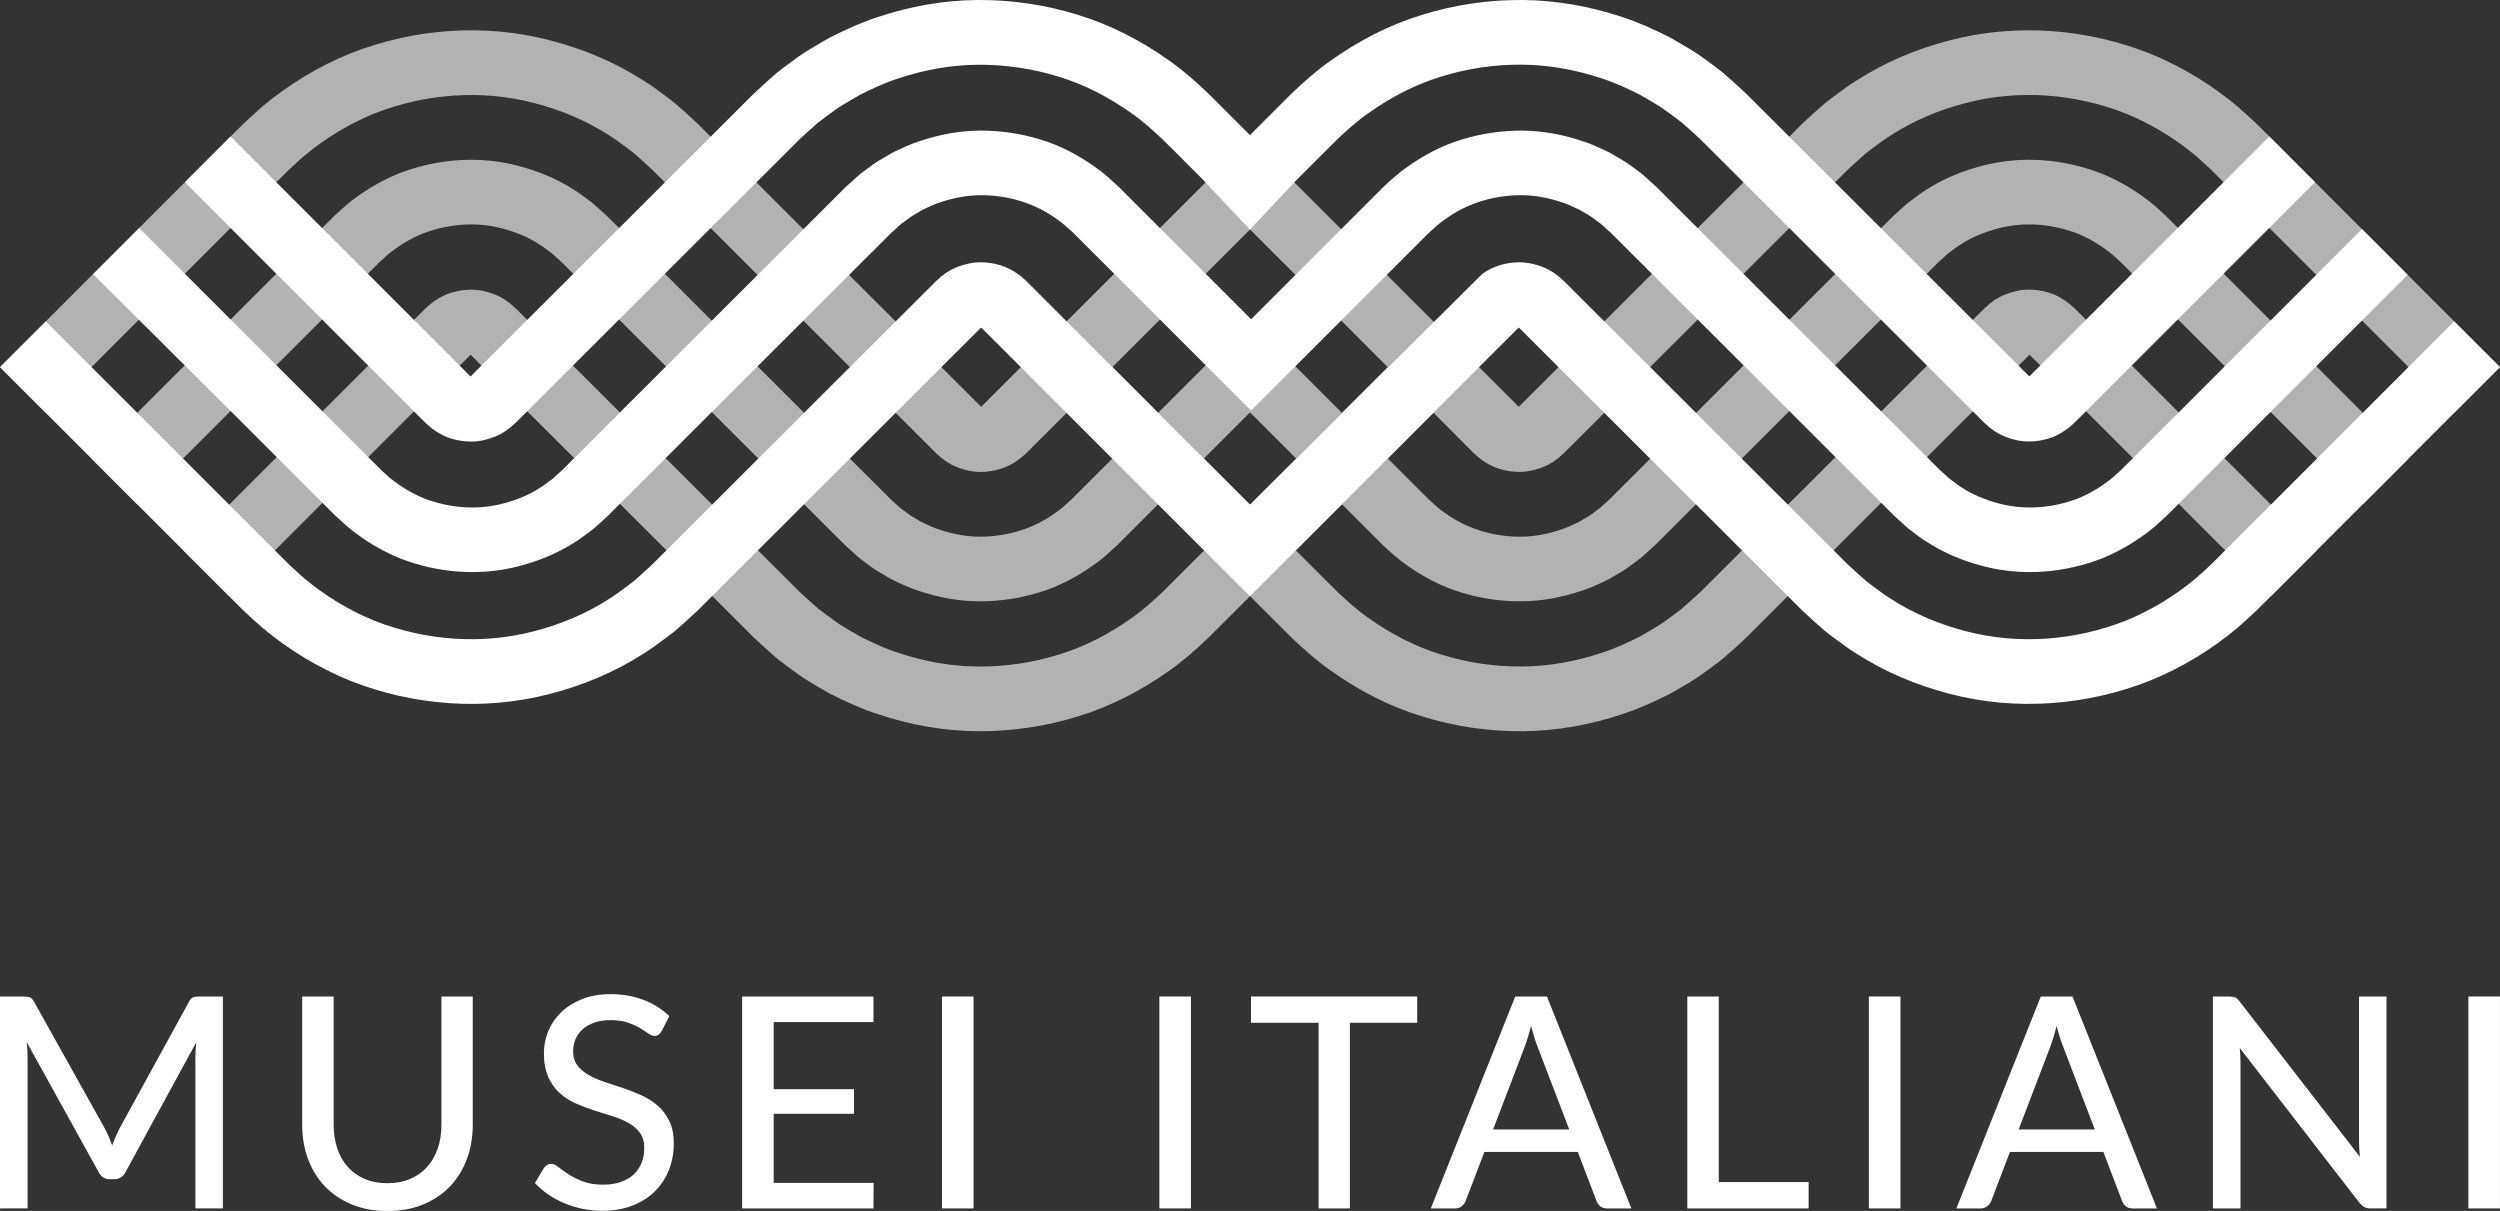 <?xml version="1.0" encoding="UTF-8"?>
<svg id="Livello_2" data-name="Livello 2" xmlns="http://www.w3.org/2000/svg" viewBox="0 0 814.65 394.6">
  <rect x="0" y="0" width="814.65" height="394.6" fill="#333333" stroke="none"/>
  <defs>
    <style>
      .cls-1 {
        fill: #fff;
      }

      .cls-2 {
        fill: #b3b2b2;
      }
    </style>
  </defs>
  <g id="Livello_1-2" data-name="Livello 1">
    <g>
      <g>
        <path class="cls-1" d="M72.62,324.72v69.06h-8.95v-49.15c0-.74,.02-1.52,.07-2.36,.05-.84,.1-1.68,.17-2.55l-22.99,42.18c-.8,1.57-2.04,2.36-3.7,2.36h-1.44c-1.67,0-2.89-.79-3.66-2.36l-23.42-42.32c.19,1.8,.29,3.48,.29,5.05v49.15H0v-69.06H7.6c.9,0,1.59,.09,2.09,.26s.97,.67,1.42,1.47l23.09,41.36c.45,.83,.87,1.71,1.25,2.64,.38,.93,.75,1.86,1.11,2.79,.67-1.89,1.46-3.72,2.36-5.48l22.65-41.31c.42-.8,.87-1.29,1.37-1.47,.5-.18,1.19-.26,2.09-.26h7.6Z"/>
        <path class="cls-1" d="M126.25,385.56c2.76,0,5.23-.46,7.41-1.39,2.18-.93,4.02-2.24,5.53-3.92,1.51-1.68,2.66-3.69,3.46-6.01,.8-2.32,1.2-4.9,1.2-7.72v-41.79h10.2v41.79c0,4.04-.64,7.78-1.92,11.21-1.28,3.43-3.13,6.4-5.53,8.9-2.41,2.5-5.32,4.46-8.75,5.87-3.43,1.41-7.29,2.12-11.59,2.12s-8.16-.7-11.59-2.12c-3.43-1.41-6.35-3.37-8.75-5.87-2.4-2.5-4.25-5.47-5.53-8.9-1.28-3.43-1.92-7.17-1.92-11.21v-41.79h10.25v41.75c0,2.82,.39,5.4,1.18,7.74,.78,2.34,1.93,4.35,3.44,6.04,1.51,1.68,3.35,2.99,5.53,3.92,2.18,.93,4.65,1.39,7.41,1.39Z"/>
        <path class="cls-1" d="M215.61,335.97c-.32,.55-.66,.95-1.01,1.2-.35,.26-.8,.39-1.35,.39-.58,0-1.23-.26-1.97-.79-.74-.53-1.66-1.12-2.77-1.78-1.11-.66-2.43-1.25-3.97-1.78-1.54-.53-3.38-.79-5.53-.79-2.02,0-3.79,.26-5.31,.79-1.52,.53-2.8,1.25-3.82,2.16s-1.8,1.99-2.33,3.22c-.53,1.23-.79,2.57-.79,4.01,0,1.86,.47,3.4,1.42,4.62,.95,1.22,2.19,2.26,3.73,3.13,1.54,.87,3.29,1.62,5.24,2.26,1.96,.64,3.96,1.31,6.01,2,2.05,.69,4.06,1.48,6.01,2.38,1.95,.9,3.7,2.03,5.24,3.39,1.54,1.36,2.78,3.03,3.73,5,.95,1.97,1.42,4.39,1.42,7.24,0,3.05-.52,5.9-1.56,8.56-1.04,2.66-2.56,4.98-4.55,6.97-1.99,1.99-4.43,3.55-7.33,4.69-2.9,1.14-6.2,1.71-9.88,1.71-2.21,0-4.36-.22-6.44-.65-2.08-.43-4.06-1.04-5.92-1.83-1.86-.79-3.6-1.73-5.22-2.84-1.62-1.11-3.07-2.35-4.35-3.73l2.93-4.9c.29-.39,.63-.71,1.03-.96,.4-.26,.86-.39,1.37-.39,.67,0,1.45,.35,2.33,1.06,.88,.7,1.97,1.48,3.27,2.33,1.3,.85,2.85,1.63,4.67,2.33,1.81,.71,4.02,1.06,6.61,1.06,2.12,0,4.01-.28,5.68-.84,1.67-.56,3.07-1.36,4.21-2.4,1.14-1.04,2.01-2.3,2.62-3.77,.61-1.47,.91-3.11,.91-4.91,0-2.02-.47-3.67-1.4-4.95-.93-1.28-2.16-2.36-3.7-3.22-1.54-.87-3.29-1.6-5.24-2.21-1.96-.61-3.96-1.24-6.01-1.9-2.05-.66-4.06-1.42-6.01-2.29-1.96-.87-3.7-2-5.24-3.39-1.54-1.4-2.77-3.14-3.7-5.24s-1.4-4.69-1.4-7.77c0-2.47,.48-4.86,1.44-7.17,.96-2.31,2.36-4.35,4.21-6.13,1.84-1.78,4.11-3.21,6.81-4.28,2.69-1.07,5.77-1.61,9.23-1.61,3.88,0,7.45,.62,10.7,1.85,3.25,1.23,6.08,3.01,8.49,5.31l-2.5,4.86Z"/>
        <path class="cls-1" d="M284.68,385.46l-.05,8.32h-42.8v-69.06h42.8v8.32h-32.51v21.88h26.16v8.03h-26.16v22.51h32.56Z"/>
        <path class="cls-1" d="M317.24,393.78h-10.29v-69.06h10.29v69.06Z"/>
        <path class="cls-1" d="M388.08,393.78h-10.29v-69.06h10.29v69.06Z"/>
        <path class="cls-1" d="M461.81,333.28h-21.93v60.51h-10.2v-60.51h-22.03v-8.56h54.16v8.56Z"/>
        <path class="cls-1" d="M531.6,393.78h-7.89c-.9,0-1.63-.22-2.21-.67-.58-.45-.99-1.02-1.25-1.73l-6.11-16.02h-30.44l-6.11,16.02c-.22,.61-.64,1.16-1.25,1.66-.61,.5-1.35,.75-2.21,.75h-7.89l27.51-69.06h10.34l27.51,69.06Zm-20.25-25.73l-10.24-26.79c-.74-1.83-1.47-4.14-2.21-6.93-.36,1.38-.71,2.66-1.08,3.85-.37,1.19-.73,2.25-1.08,3.18l-10.2,26.69h24.82Z"/>
        <path class="cls-1" d="M589.36,385.17v8.61h-39.53v-69.06h10.24v60.46h29.29Z"/>
        <path class="cls-1" d="M619.28,393.78h-10.29v-69.06h10.29v69.06Z"/>
        <path class="cls-1" d="M702.86,393.78h-7.89c-.9,0-1.63-.22-2.21-.67-.58-.45-.99-1.02-1.25-1.73l-6.11-16.02h-30.44l-6.11,16.02c-.22,.61-.64,1.16-1.25,1.66-.61,.5-1.35,.75-2.21,.75h-7.89l27.51-69.06h10.34l27.51,69.06Zm-20.25-25.73l-10.24-26.79c-.74-1.83-1.47-4.14-2.21-6.93-.36,1.38-.71,2.66-1.08,3.85s-.73,2.25-1.08,3.18l-10.2,26.69h24.82Z"/>
        <path class="cls-1" d="M777.66,324.72v69.06h-5.19c-.8,0-1.47-.15-2-.43-.53-.29-1.07-.75-1.61-1.39l-39.01-50.45c.06,.87,.12,1.72,.17,2.55s.07,1.62,.07,2.36v47.37h-8.99v-69.06h5.29c.9,0,1.57,.1,2.02,.31,.45,.21,.94,.68,1.49,1.42l39.1,50.5c-.09-.93-.17-1.84-.22-2.72-.05-.88-.07-1.71-.07-2.48v-47.04h8.95Z"/>
        <path class="cls-1" d="M814.64,393.78h-10.29v-69.06h10.29v69.06Z"/>
      </g>
      <g>
        <path class="cls-2" d="M474.6,142.05l5.78,5.76c.87,.69,1.62,1.53,2.55,2.09,3.47,2.61,7.81,3.85,12.22,3.88,2.21,.02,4.38-.47,6.43-1.13,1.06-.27,1.99-.84,2.99-1.23,.45-.31,.91-.59,1.39-.84,.5-.22,.86-.67,1.32-.95l.68-.46,.59-.59,.63-.55,.33-.26,.7-.7,5.87-5.86,11.74-11.72,23.48-23.45,46.95-46.89,2.93-2.93,.74-.74,1.21-1.13,2.45-2.23,2.48-2.19c.86-.7,1.76-1.35,2.65-2.02,1.8-1.29,3.54-2.69,5.45-3.82,7.48-4.85,15.82-8.3,24.4-10.52,17.21-4.53,35.68-3.08,52.22,3.45,8.24,3.38,15.94,8.07,22.73,13.75,1.66,1.46,3.3,2.95,4.91,4.46l3.06,3.04,5.87,5.87,23.46,23.46,46.92,46.92,14.9-14.9-46.92-46.92-23.46-23.46-5.87-5.87-3.15-3.12c-2-1.89-4.05-3.75-6.13-5.57-8.48-7.11-18.13-12.98-28.45-17.2-20.7-8.21-43.78-9.96-65.3-4.33-10.74,2.77-21.17,7.12-30.53,13.18-2.39,1.44-4.58,3.15-6.83,4.78-1.11,.84-2.23,1.66-3.3,2.53l-3.11,2.73-3.06,2.79-1.51,1.42-.74,.74-2.93,2.93-46.95,46.89-23.48,23.45-11.74,11.72-5.87,5.86-.39,.39-5.43-5.42-11.73-11.73-23.46-23.46-46.92-46.92-.06,.06-.05-.06-46.92,46.92-23.46,23.46-11.73,11.73-5.43,5.42-.39-.39-5.87-5.86-11.74-11.72-23.48-23.45-46.95-46.89-2.93-2.93-.74-.74-1.51-1.42-3.06-2.79-3.11-2.73c-1.07-.87-2.19-1.7-3.3-2.53-2.25-1.63-4.44-3.34-6.83-4.78-9.37-6.06-19.8-10.41-30.53-13.18-21.52-5.63-44.6-3.88-65.3,4.33-10.32,4.22-19.96,10.08-28.45,17.2-2.08,1.82-4.12,3.68-6.13,5.57l-3.15,3.13-5.87,5.87-23.46,23.46L.01,119.63l14.9,14.9,46.92-46.92,23.46-23.46,5.87-5.87,3.07-3.04c1.61-1.51,3.25-3,4.91-4.46,6.8-5.68,14.49-10.37,22.73-13.75,16.54-6.53,35.02-7.98,52.22-3.45,8.58,2.23,16.92,5.67,24.4,10.52,1.91,1.14,3.65,2.53,5.45,3.82,.89,.67,1.79,1.32,2.65,2.02l2.48,2.19,2.45,2.23,1.21,1.13,.74,.74,2.93,2.93,46.95,46.89,23.48,23.45,11.74,11.72,5.87,5.86,.7,.7,.33,.26,.63,.55,.59,.59,.68,.46c.46,.28,.82,.73,1.32,.95,.48,.25,.94,.53,1.38,.84,1.01,.39,1.93,.96,2.99,1.23,2.05,.66,4.22,1.15,6.43,1.13,4.41-.03,8.76-1.27,12.22-3.88,.93-.56,1.68-1.4,2.55-2.09l5.78-5.76,7.54-7.54,14.9,14.9-7.54,7.54-5.84,5.83c-1.65,1.47-3.24,3.02-5.08,4.24-7.1,5.24-15.94,7.88-24.76,7.85-4.42,0-8.81-.86-12.97-2.24-2.12-.63-4.08-1.64-6.07-2.56l-2.84-1.68c-.97-.52-1.79-1.29-2.7-1.9l-1.33-.97-1.22-1.12-1.23-1.11-.62-.55-.72-.72-5.87-5.86-11.74-11.72-23.48-23.45-46.95-46.89-2.94-2.93-.74-.73-.92-.84-1.85-1.67-1.86-1.66c-.64-.52-1.33-1-1.99-1.5-1.36-.96-2.64-2.03-4.08-2.87-5.59-3.64-11.84-6.19-18.26-7.87-12.89-3.43-26.77-2.28-39.15,2.57-6.16,2.55-11.91,6.05-17.01,10.3l-3.69,3.34-2.98,2.96-5.87,5.87-23.46,23.46-46.92,46.92,14.9,14.9,46.92-46.92,23.46-23.46,5.87-5.87,2.9-2.88,2.47-2.23c3.41-2.82,7.21-5.14,11.29-6.85,8.22-3.17,17.5-4.02,26.08-1.69,4.26,1.13,8.43,2.78,12.12,5.22,.97,.54,1.79,1.29,2.71,1.91,.44,.33,.91,.64,1.34,.98l1.23,1.12,1.24,1.11,.62,.55,.73,.73,2.93,2.93,46.95,46.89,23.48,23.45,11.74,11.72,5.87,5.86,.75,.74,.92,.84,1.84,1.67,1.85,1.65,1.99,1.49c1.36,.95,2.63,2.03,4.07,2.85l4.29,2.53c2.99,1.44,5.98,2.9,9.16,3.89,6.28,2.1,12.88,3.33,19.52,3.36,6.63,.03,13.25-.95,19.59-2.91,6.37-1.9,12.32-5.08,17.71-8.91,2.75-1.87,5.17-4.14,7.61-6.38l5.9-5.89,7.54-7.54,2.28,2.28,12.75,12.75-7.54,7.54-5.97,5.95c-3.22,3.02-6.49,6-10.16,8.54-7.22,5.14-15.23,9.35-23.74,11.93-8.49,2.64-17.35,3.95-26.2,3.89-8.86-.05-17.7-1.66-26.11-4.48-4.24-1.35-8.28-3.25-12.27-5.23-1.94-1.1-3.86-2.22-5.76-3.38-1.92-1.13-3.65-2.52-5.46-3.82-.89-.66-1.79-1.32-2.65-2.01l-2.48-2.19-2.45-2.23-1.21-1.13-.77-.76-5.87-5.86-11.74-11.72-23.48-23.45-46.95-46.89-2.93-2.93-.73-.73-.33-.26-.63-.55-.59-.58c-.22-.17-.46-.3-.67-.46-.46-.28-.83-.72-1.32-.95-1.79-1.22-3.85-1.96-5.93-2.54-4.22-1.22-8.86-.67-12.89,.8-1.98,.86-3.81,2-5.52,3.37-.39,.39-.81,.76-1.25,1.11l-2.82,2.8-5.87,5.87-23.46,23.46-46.92,46.92,14.9,14.9,46.92-46.92,23.46-23.46,5.87-5.87,2.45-2.44,.44,.43,2.93,2.93,46.95,46.89,23.48,23.45,11.74,11.72,5.87,5.86,.79,.79,1.51,1.42,3.06,2.79,3.11,2.73c1.08,.86,2.2,1.69,3.31,2.53,2.25,1.63,4.44,3.34,6.84,4.77,2.37,1.46,4.78,2.87,7.21,4.22,4.98,2.5,10.05,4.85,15.35,6.55,10.53,3.54,21.58,5.53,32.66,5.6,11.07,.08,22.15-1.56,32.76-4.86,10.64-3.25,20.69-8.48,29.72-14.92,4.58-3.19,8.68-6.88,12.69-10.68l6.03-6.01,7.54-7.54,7.54,7.54,6.03,6.01c4.01,3.8,8.11,7.49,12.69,10.68,9.03,6.45,19.08,11.68,29.72,14.92,10.62,3.31,21.69,4.94,32.76,4.86,11.08-.07,22.12-2.06,32.66-5.6,5.3-1.71,10.37-4.06,15.35-6.55,2.43-1.36,4.84-2.77,7.21-4.22,2.39-1.43,4.58-3.14,6.84-4.77,1.11-.83,2.23-1.66,3.31-2.53l3.11-2.73,3.06-2.79,1.51-1.42,.79-.79,5.87-5.86,11.74-11.72,23.48-23.45,46.95-46.89,2.94-2.93,.43-.43,2.46,2.44,5.87,5.87,23.46,23.46,46.92,46.92,14.9-14.9-46.92-46.92-23.46-23.46-5.87-5.87-2.82-2.8c-.44-.35-.85-.71-1.25-1.11-1.71-1.38-3.54-2.51-5.52-3.38-4.02-1.48-8.67-2.02-12.89-.8-2.09,.58-4.14,1.32-5.93,2.54-.49,.23-.86,.67-1.32,.95-.22,.16-.46,.29-.67,.46l-.6,.58-.63,.55-.33,.26-.73,.73-2.93,2.93-46.95,46.89-23.48,23.45-11.74,11.72-5.87,5.86-.77,.76-1.21,1.13-2.45,2.23-2.48,2.19c-.87,.69-1.76,1.35-2.65,2.01-1.81,1.29-3.54,2.69-5.46,3.82-1.9,1.15-3.82,2.28-5.76,3.38-3.99,1.97-8.02,3.88-12.27,5.23-8.42,2.82-17.25,4.43-26.11,4.48-8.86,.06-17.72-1.26-26.2-3.89-8.51-2.58-16.52-6.78-23.74-11.93-3.67-2.53-6.93-5.51-10.16-8.54l-5.97-5.95-7.54-7.54,12.75-12.75,2.28-2.28,7.54,7.54,5.9,5.89c2.44,2.24,4.86,4.5,7.61,6.38,5.4,3.83,11.34,7,17.71,8.91,6.34,1.96,12.96,2.94,19.59,2.91,6.63-.03,13.23-1.26,19.52-3.36,3.17-.99,6.17-2.44,9.16-3.89l4.29-2.53c1.44-.82,2.72-1.9,4.07-2.85l1.99-1.49,1.85-1.65,1.84-1.67,.92-.84,.75-.74,5.87-5.86,11.74-11.72,23.48-23.45,46.95-46.89,2.94-2.93,.73-.73,.62-.55,1.24-1.11,1.23-1.12c.43-.35,.89-.65,1.34-.98,.91-.62,1.74-1.38,2.71-1.91,3.7-2.44,7.86-4.08,12.13-5.21,8.57-2.33,17.86-1.48,26.08,1.69,4.08,1.71,7.88,4.03,11.29,6.85l2.47,2.23,2.9,2.88,5.87,5.87,23.46,23.46,46.92,46.92,14.9-14.9-46.92-46.92-23.46-23.46-5.87-5.87-2.98-2.96-3.69-3.34c-5.1-4.25-10.85-7.76-17.01-10.3-12.38-4.85-26.26-6-39.15-2.57-6.42,1.68-12.67,4.22-18.26,7.87-1.44,.84-2.72,1.91-4.08,2.87-.66,.5-1.35,.98-1.99,1.5l-1.86,1.66-1.85,1.67-.92,.84-.74,.73-2.93,2.93-46.95,46.89-23.48,23.45-11.74,11.72-5.87,5.86-.72,.72-.62,.55-1.23,1.11-1.22,1.12-1.33,.97c-.91,.62-1.73,1.38-2.7,1.9l-2.84,1.68c-2,.92-3.96,1.93-6.07,2.56-4.17,1.38-8.55,2.24-12.97,2.24-8.82,.03-17.66-2.61-24.76-7.85-1.84-1.22-3.43-2.77-5.08-4.24l-5.84-5.83-7.54-7.54,14.9-14.9,7.54,7.54Zm-54.52,9.64l-12.75,12.75-12.75-12.75-2.28-2.28,12.75-12.75,2.28-2.28,2.28,2.28,12.75,12.75-2.28,2.28Zm17.18-17.18l-12.75-12.75-2.28-2.28,.04-.04-14.9-14.9-.04,.04h0l-15.02,15.02-2.16,2.16-12.75,12.75-14.9-14.9,12.75-12.75,2.28-2.28,.03,.03,14.9-14.9-.03-.03,14.9-14.9,12.11,12.11,.02-.02,21.74,21.74-.02,.02,10.98,10.98-14.9,14.9Z"/>
        <g>
          <path class="cls-1" d="M799.72,104.73l-46.92,46.92-23.46,23.46-5.87,5.87-3.07,3.05c-1.61,1.51-3.25,2.99-4.91,4.46-6.8,5.68-14.49,10.36-22.73,13.74-16.54,6.53-35.02,7.97-52.22,3.44-8.58-2.23-16.92-5.68-24.39-10.53-1.91-1.14-3.65-2.53-5.45-3.83-.89-.67-1.79-1.32-2.65-2.02l-2.48-2.2-2.45-2.23-1.21-1.13-.73-.73-2.94-2.93-46.95-46.89-23.48-23.44-11.74-11.72-5.87-5.86-.7-.69-.33-.26-.63-.55-.59-.59-.68-.46c-.46-.28-.82-.73-1.32-.95-.48-.25-.94-.53-1.39-.84-1.01-.39-1.93-.96-2.99-1.23-2.05-.66-4.22-1.15-6.43-1.13-4.41,.03-8.76,1.27-12.22,3.88l-75.6,75.13-69.89-69.89h0l-3.15-3.15c-.87-.69-1.62-1.53-2.55-2.09-3.47-2.61-7.81-3.85-12.22-3.88-2.21-.02-4.38,.47-6.43,1.13-1.06,.27-1.99,.84-2.99,1.23-.45,.31-.91,.59-1.38,.84-.5,.22-.86,.67-1.32,.95l-.68,.46-.59,.59-.63,.55-.33,.26-.7,.69-5.87,5.86-11.74,11.72-23.48,23.44-46.95,46.89-2.93,2.93-.73,.73-1.21,1.13-2.45,2.23-2.48,2.2c-.86,.7-1.76,1.35-2.65,2.02-1.8,1.3-3.54,2.69-5.45,3.83-7.48,4.85-15.82,8.3-24.39,10.53-17.2,4.53-35.68,3.09-52.22-3.44-8.24-3.38-15.94-8.06-22.73-13.74-1.66-1.46-3.3-2.95-4.91-4.46l-3.07-3.05-5.87-5.87-23.46-23.46L14.91,104.73,.01,119.63l46.92,46.92,23.46,23.46,5.86,5.87,3.16,3.14c2,1.89,4.05,3.75,6.13,5.57,8.49,7.11,18.14,12.97,28.45,17.19,20.7,8.21,43.78,9.95,65.3,4.31,10.73-2.77,21.16-7.13,30.53-13.19,2.38-1.44,4.58-3.15,6.83-4.78,1.11-.84,2.23-1.66,3.3-2.53l3.11-2.73,3.06-2.79,1.5-1.41,.73-.73,2.93-2.93,46.95-46.89,23.48-23.44,11.74-11.72,5.87-5.86,.38-.38,5.44,5.42,11.73,11.73,23.46,23.46,46.92,46.92,.05-.05,.06,.05,46.92-46.92,23.46-23.46,11.73-11.73,5.44-5.42,.38,.38,5.87,5.86,11.74,11.72,23.48,23.44,46.95,46.89,2.94,2.93,.73,.73,1.5,1.41,3.06,2.79,3.11,2.73c1.07,.88,2.19,1.7,3.3,2.53,2.25,1.63,4.44,3.34,6.83,4.78,9.37,6.06,19.79,10.41,30.53,13.19,21.52,5.63,44.59,3.89,65.3-4.31,10.32-4.21,19.97-10.07,28.45-17.19,2.08-1.82,4.12-3.67,6.13-5.57l3.16-3.14,5.87-5.87,23.46-23.46,46.92-46.92-14.9-14.9Z"/>
          <path class="cls-1" d="M407.32,74.79l14.9-15.87,7.54-7.54,5.96-5.95c3.22-3.02,6.49-6,10.16-8.54,7.22-5.14,15.23-9.35,23.74-11.93,8.49-2.64,17.34-3.95,26.2-3.89,8.86,.05,17.7,1.66,26.11,4.48,4.24,1.35,8.28,3.25,12.27,5.22,1.94,1.1,3.86,2.22,5.76,3.38,1.92,1.12,3.65,2.52,5.46,3.81l2.66,2.01,2.48,2.19,2.45,2.23,1.21,1.13,.77,.77,5.87,5.86,11.74,11.72,23.48,23.44,46.95,46.89,2.93,2.93,.73,.73,.33,.26,.63,.55,.6,.58c.21,.17,.46,.3,.67,.46,.46,.28,.83,.72,1.32,.95,1.79,1.22,3.85,1.96,5.93,2.54,4.22,1.22,8.86,.68,12.88-.8,1.99-.86,3.81-1.99,5.52-3.37,.39-.39,.81-.76,1.24-1.11l2.81-2.79,5.87-5.87,23.46-23.46,46.42-46.43-14.9-14.9-46.43,46.43-23.46,23.46-5.87,5.87-1.47,1.47-.73,.73c-.06,.06-.15,.15-.23,.23l-.45-.45-2.94-2.93-46.95-46.89-23.48-23.44-11.74-11.72-5.87-5.86-.8-.79-1.51-1.42-3.06-2.79-3.11-2.73c-1.08-.86-2.2-1.69-3.31-2.53-2.25-1.63-4.44-3.34-6.84-4.77-2.37-1.46-4.78-2.87-7.21-4.22-4.98-2.49-10.05-4.84-15.35-6.55C518.16,2.06,507.12,.08,496.04,0c-11.07-.08-22.14,1.56-32.76,4.87-10.64,3.25-20.69,8.48-29.72,14.93-4.58,3.19-8.68,6.88-12.69,10.68l-6.02,6.01-7.54,7.54-7.54-7.54-6.02-6.01c-4.01-3.8-8.11-7.49-12.69-10.68-9.03-6.45-19.08-11.68-29.72-14.93C340.74,1.56,329.66-.07,318.59,0c-11.08,.07-22.12,2.06-32.65,5.59-5.3,1.71-10.37,4.06-15.35,6.55-2.43,1.36-4.84,2.77-7.21,4.22-2.39,1.42-4.58,3.14-6.84,4.77-1.11,.83-2.23,1.66-3.31,2.53l-3.11,2.73-3.06,2.79-1.51,1.42-.8,.79-5.87,5.86-11.74,11.72-23.48,23.44-46.95,46.89-2.93,2.93-.45,.45c-.09-.09-.17-.17-.24-.23l-.73-.73-1.47-1.47-5.87-5.87-23.46-23.46-46.43-46.43-14.9,14.9,46.43,46.43,23.46,23.46,5.87,5.87,2.81,2.79c.44,.35,.85,.71,1.24,1.11,1.71,1.38,3.54,2.51,5.52,3.37,4.02,1.48,8.67,2.02,12.88,.8,2.09-.58,4.14-1.32,5.93-2.54,.49-.23,.86-.67,1.32-.95,.22-.16,.46-.29,.67-.46l.6-.58,.63-.55,.33-.26,.73-.73,2.93-2.93,46.95-46.89,23.48-23.44,11.74-11.72,5.87-5.86,.77-.77,1.21-1.13,2.45-2.23,2.48-2.19,2.65-2.01c1.81-1.29,3.54-2.69,5.46-3.81,1.9-1.15,3.82-2.28,5.76-3.38,3.99-1.97,8.02-3.87,12.27-5.22,8.42-2.82,17.25-4.43,26.11-4.48,8.86-.05,17.72,1.26,26.2,3.89,8.51,2.58,16.52,6.79,23.74,11.93,3.67,2.53,6.93,5.51,10.16,8.54l2.48,2.47h.04s5.84,5.87,5.84,5.87l5.14,5.14-.02,.02,14.92,15.85Z"/>
          <path class="cls-1" d="M769.68,74.65l-46.47,46.47-23.46,23.46-5.87,5.87-2.9,2.88-2.46,2.22c-3.4,2.81-7.18,5.12-11.24,6.82-8.18,3.16-17.43,4-25.96,1.68-4.24-1.13-8.39-2.77-12.07-5.19-.96-.54-1.78-1.29-2.69-1.91-.44-.33-.9-.63-1.33-.98l-1.22-1.12-1.23-1.11-.62-.55-.73-.73-2.93-2.93-46.95-46.89-23.48-23.44-11.74-11.72-5.87-5.86-.75-.74-.92-.84-1.85-1.67-1.86-1.66-2-1.49c-1.36-.96-2.64-2.04-4.09-2.86l-4.3-2.53c-3-1.45-6-2.91-9.18-3.9-6.3-2.1-12.92-3.34-19.57-3.37-6.65-.03-13.29,.96-19.64,2.92-6.39,1.91-12.35,5.09-17.76,8.93-2.76,1.88-5.19,4.15-7.63,6.4l-5.9,5.89-11.73,11.73-23.46,23.46-2.14,2.14-2.14-2.14-23.46-23.46-11.73-11.73-5.9-5.89c-2.44-2.25-4.87-4.52-7.63-6.4-5.41-3.84-11.38-7.03-17.76-8.93-6.36-1.97-13-2.95-19.64-2.92-6.65,.03-13.27,1.26-19.57,3.37-3.18,.99-6.19,2.45-9.18,3.9l-4.31,2.53c-1.45,.82-2.72,1.91-4.09,2.86l-2,1.49-1.86,1.66-1.85,1.67-.92,.84-.75,.74-5.87,5.86-11.74,11.72-23.48,23.44-46.95,46.89-2.93,2.93-.73,.73-.62,.55-1.23,1.11-1.22,1.12c-.43,.35-.89,.65-1.33,.98-.91,.62-1.73,1.37-2.69,1.91-3.68,2.43-7.82,4.07-12.07,5.19-8.53,2.32-17.78,1.48-25.96-1.68-4.06-1.7-7.84-4.01-11.24-6.82l-2.46-2.22-2.9-2.88-5.87-5.87-23.46-23.46-46.79-46.79-15.03,15.03,46.92,46.66,23.46,23.46,5.87,5.87,2.99,2.96,3.68,3.33c5.09,4.24,10.82,7.73,16.96,10.26,12.34,4.83,26.18,5.97,39.03,2.55,6.4-1.67,12.63-4.22,18.2-7.85,1.43-.84,2.71-1.91,4.07-2.86,.66-.5,1.34-.97,1.98-1.5l1.85-1.65,1.84-1.67,.91-.84,.73-.73,2.93-2.93,46.95-46.89,23.48-23.44,11.74-11.72,5.87-5.86,.72-.72,.62-.55,1.24-1.11,1.23-1.12,1.34-.98c.91-.62,1.73-1.39,2.71-1.91l2.85-1.69c2.01-.92,3.98-1.94,6.1-2.57,4.19-1.39,8.59-2.25,13.03-2.25,8.86-.03,17.74,2.63,24.87,7.89,1.85,1.22,3.44,2.78,5.1,4.25l5.84,5.83,11.73,11.73,23.46,23.46,2.14,2.14,14.9,14.9,14.9-14.9,2.14-2.14,23.46-23.46,11.73-11.73,5.84-5.83c1.66-1.47,3.25-3.03,5.1-4.25,7.13-5.26,16.01-7.92,24.87-7.89,4.44,0,8.85,.87,13.03,2.25,2.13,.63,4.1,1.65,6.1,2.57l2.85,1.69c.98,.52,1.8,1.29,2.71,1.91l1.34,.98,1.23,1.12,1.24,1.11,.62,.55,.72,.72,5.87,5.86,11.74,11.72,23.48,23.44,46.95,46.89,2.93,2.93,.73,.73,.91,.84,1.84,1.67,1.85,1.65c.64,.52,1.32,1,1.98,1.5,1.35,.96,2.63,2.03,4.07,2.86,5.57,3.63,11.8,6.18,18.2,7.85,12.85,3.42,26.69,2.28,39.03-2.55,6.14-2.54,11.87-6.02,16.96-10.26l3.68-3.33,2.99-2.96,5.87-5.87,23.46-23.46,46.47-46.47-14.9-14.9Z"/>
        </g>
      </g>
    </g>
  </g>
</svg>